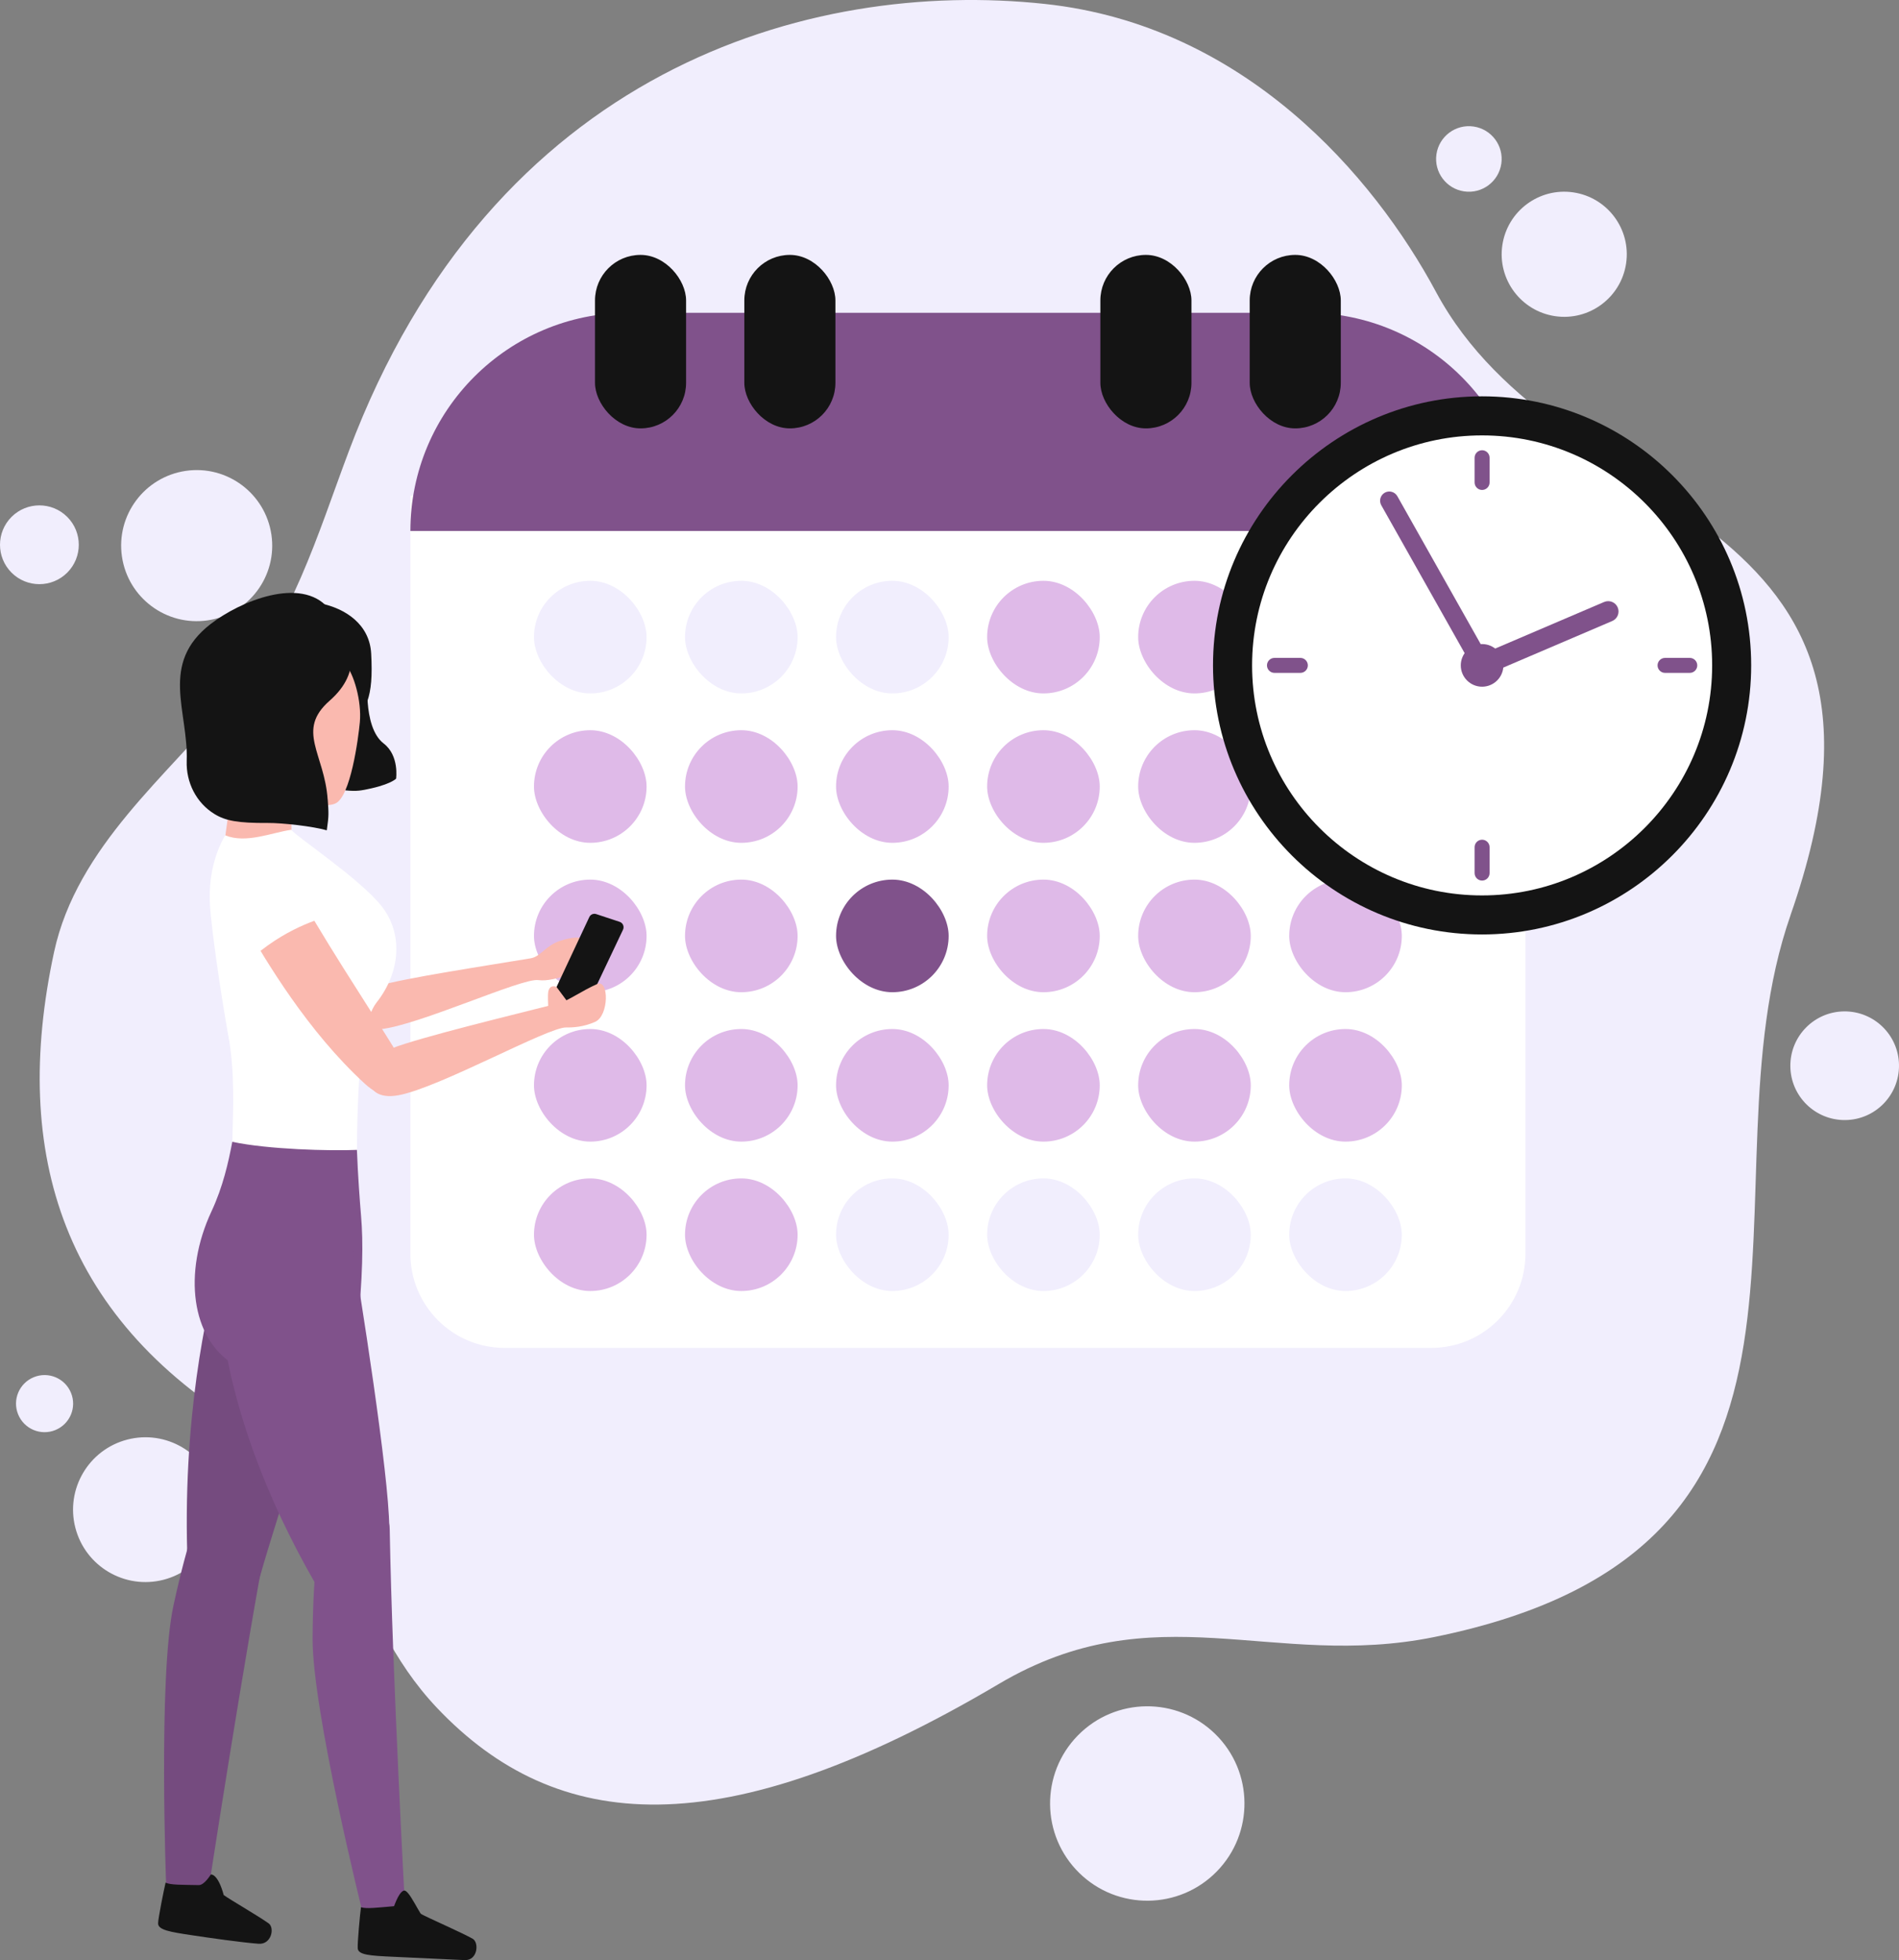 <?xml version="1.0" encoding="UTF-8"?>
<svg id="DESIGNED_BY_FREEPIK" data-name="DESIGNED BY FREEPIK" xmlns="http://www.w3.org/2000/svg" viewBox="0 0 390.27 402.79">
  <rect x="0" y="0" width="390.27" height="402.79" fill="#808080" stroke="none"/>
  <defs>
    <style>
      .cls-1 {
        fill: #80528b;
      }

      .cls-1, .cls-2, .cls-3, .cls-4, .cls-5, .cls-6, .cls-7 {
        stroke-width: 0px;
      }

      .cls-2 {
        fill: #dfbae8;
      }

      .cls-3 {
        fill: #141414;
      }

      .cls-4 {
        fill: #fab9af;
      }

      .cls-5 {
        fill: #fff;
      }

      .cls-6 {
        fill: #f1eefd;
      }

      .cls-7 {
        fill: #754b7f;
      }
    </style>
  </defs>
  <path class="cls-6" d="m367.99,188.04c-19.5,55.75,18.28,129.79-73.26,148.36-33.24,6.74-57.29-9.39-89.45,9.63-56.9,33.66-90.94,30.8-115.48,4.91-18.38-19.4-18.16-45.44-36.74-56.1C12.81,271.73,2.17,237.15,11.11,195.65c4.7-21.82,23.78-36.57,35.53-51.33,13.76-17.28,18.45-34.05,25.06-51.63C101.13,14.39,166.16-4.41,214.75.81c41,4.4,67.54,35.3,80.38,59.2,26.19,48.74,102.99,41.85,72.85,128.03Zm22.28,30.84c-.06-6.16-5.11-11.11-11.28-11.05-6.16.06-11.11,5.11-11.05,11.28.06,6.16,5.11,11.11,11.28,11.05,6.17-.06,11.11-5.11,11.05-11.28Zm-140.51,137.45c-7.88-7.72-20.53-7.59-28.25.29-7.72,7.88-7.59,20.53.29,28.25,7.88,7.72,20.53,7.59,28.25-.29,7.72-7.88,7.59-20.53-.29-28.25ZM2.37,117.67c3.16,3.16,8.29,3.16,11.45,0,3.16-3.16,3.16-8.29,0-11.45-3.16-3.16-8.29-3.16-11.45,0s-3.16,8.29,0,11.45ZM308.75,50.39c-1.03,7.02,3.84,13.55,10.86,14.58,7.02,1.03,13.55-3.84,14.58-10.86,1.03-7.02-3.84-13.55-10.86-14.58-7.02-1.03-13.55,3.84-14.58,10.86ZM25.06,114.36c1.24,8.48,9.12,14.36,17.6,13.12,8.48-1.24,14.36-9.12,13.12-17.6-1.24-8.48-9.12-14.36-17.6-13.12-8.48,1.24-14.36,9.12-13.12,17.6ZM295.21,31.69c-.54,3.68,2.01,7.1,5.69,7.64,3.68.54,7.1-2.01,7.64-5.69.54-3.68-2.01-7.1-5.69-7.64-3.68-.54-7.1,2.01-7.64,5.69ZM14.59,286.21c-1.23-3-4.65-4.44-7.65-3.21-3,1.23-4.44,4.65-3.21,7.65,1.23,3,4.65,4.44,7.65,3.21,3-1.23,4.44-4.65,3.21-7.65Zm.9,27.74c2.06,7.95,10.18,12.73,18.13,10.67,7.95-2.06,12.73-10.18,10.67-18.13-2.06-7.95-10.18-12.73-18.13-10.67-7.95,2.06-12.73,10.18-10.67,18.13Z"/>
  <g>
    <path class="cls-5" d="m84.34,101.88v155.74c0,10.69,8.67,19.36,19.36,19.36h190.44c10.69,0,19.36-8.67,19.36-19.36V101.88H84.34Z"/>
    <path class="cls-1" d="m129.18,64.27h139.48c24.75,0,44.84,20.09,44.84,44.84H84.34c0-24.75,20.09-44.84,44.84-44.84Z"/>
    <g>
      <g>
        <rect class="cls-6" x="109.74" y="119.35" width="23.14" height="23.14" rx="11.57" ry="11.57"/>
        <rect class="cls-6" x="140.78" y="119.35" width="23.14" height="23.14" rx="11.57" ry="11.57"/>
        <rect class="cls-6" x="171.82" y="119.35" width="23.14" height="23.14" rx="11.57" ry="11.57"/>
        <rect class="cls-2" x="202.87" y="119.35" width="23.14" height="23.14" rx="11.57" ry="11.57"/>
        <rect class="cls-2" x="233.91" y="119.35" width="23.14" height="23.14" rx="11.57" ry="11.57"/>
        <rect class="cls-1" x="264.95" y="119.35" width="23.14" height="23.14" rx="11.57" ry="11.57"/>
      </g>
      <g>
        <rect class="cls-2" x="109.74" y="150.05" width="23.14" height="23.14" rx="11.57" ry="11.57"/>
        <rect class="cls-2" x="140.78" y="150.05" width="23.14" height="23.14" rx="11.57" ry="11.57"/>
        <rect class="cls-2" x="171.82" y="150.05" width="23.14" height="23.14" rx="11.57" ry="11.57"/>
        <rect class="cls-2" x="202.87" y="150.05" width="23.14" height="23.14" rx="11.57" ry="11.57"/>
        <rect class="cls-2" x="233.91" y="150.05" width="23.14" height="23.14" rx="11.57" ry="11.57"/>
        <rect class="cls-1" x="264.95" y="150.05" width="23.14" height="23.14" rx="11.57" ry="11.57"/>
      </g>
      <g>
        <rect class="cls-2" x="109.74" y="180.75" width="23.14" height="23.14" rx="11.57" ry="11.57"/>
        <rect class="cls-2" x="140.78" y="180.75" width="23.14" height="23.14" rx="11.57" ry="11.57"/>
        <rect class="cls-1" x="171.82" y="180.75" width="23.14" height="23.14" rx="11.57" ry="11.57"/>
        <rect class="cls-2" x="202.87" y="180.75" width="23.14" height="23.14" rx="11.57" ry="11.57"/>
        <rect class="cls-2" x="233.91" y="180.75" width="23.14" height="23.14" rx="11.57" ry="11.57"/>
        <rect class="cls-2" x="264.95" y="180.75" width="23.14" height="23.14" rx="11.57" ry="11.57"/>
      </g>
      <g>
        <rect class="cls-2" x="109.74" y="211.45" width="23.14" height="23.14" rx="11.57" ry="11.57"/>
        <rect class="cls-2" x="140.78" y="211.45" width="23.14" height="23.14" rx="11.57" ry="11.57"/>
        <rect class="cls-2" x="171.82" y="211.45" width="23.14" height="23.14" rx="11.57" ry="11.57"/>
        <rect class="cls-2" x="202.87" y="211.45" width="23.14" height="23.14" rx="11.57" ry="11.57"/>
        <rect class="cls-2" x="233.91" y="211.45" width="23.14" height="23.14" rx="11.57" ry="11.57"/>
        <rect class="cls-2" x="264.95" y="211.45" width="23.14" height="23.14" rx="11.57" ry="11.57"/>
      </g>
      <g>
        <rect class="cls-2" x="109.74" y="242.15" width="23.14" height="23.14" rx="11.57" ry="11.57"/>
        <rect class="cls-2" x="140.78" y="242.15" width="23.14" height="23.14" rx="11.57" ry="11.57"/>
        <rect class="cls-6" x="171.82" y="242.15" width="23.14" height="23.14" rx="11.57" ry="11.57"/>
        <rect class="cls-6" x="202.87" y="242.15" width="23.14" height="23.14" rx="11.57" ry="11.57"/>
        <rect class="cls-6" x="233.91" y="242.15" width="23.14" height="23.14" rx="11.57" ry="11.57"/>
        <rect class="cls-6" x="264.95" y="242.15" width="23.14" height="23.14" rx="11.57" ry="11.57"/>
      </g>
    </g>
    <rect class="cls-3" x="122.28" y="52.38" width="18.72" height="35.65" rx="9.36" ry="9.36"/>
    <rect class="cls-3" x="152.97" y="52.38" width="18.72" height="35.65" rx="9.36" ry="9.36"/>
    <rect class="cls-3" x="226.14" y="52.38" width="18.72" height="35.65" rx="9.36" ry="9.36"/>
    <rect class="cls-3" x="256.83" y="52.38" width="18.72" height="35.65" rx="9.36" ry="9.36"/>
    <g>
      <path class="cls-3" d="m304.57,81.44c-30.46,0-55.28,24.78-55.28,55.28s24.82,55.3,55.28,55.3,55.32-24.8,55.32-55.3-24.8-55.28-55.32-55.28Z"/>
      <path class="cls-5" d="m304.58,89.47c-26.04,0-47.26,21.19-47.26,47.26s21.22,47.27,47.26,47.27,47.29-21.2,47.29-47.27-21.2-47.26-47.29-47.26Z"/>
      <path class="cls-1" d="m304.59,132.35c-2.41,0-4.38,1.96-4.38,4.38s1.97,4.38,4.38,4.38,4.38-1.96,4.38-4.38-1.96-4.38-4.38-4.38Z"/>
      <path class="cls-1" d="m304.59,138.86c-.83,0-1.61-.48-1.96-1.29-.46-1.08.04-2.33,1.12-2.79l25.92-11.08c1.08-.46,2.33.04,2.79,1.12.46,1.08-.04,2.33-1.12,2.79l-25.92,11.08c-.27.12-.56.17-.84.17Z"/>
      <path class="cls-1" d="m304.6,138.63c-.66,0-1.3-.35-1.65-.96l-19.08-33.85c-.51-.91-.19-2.06.72-2.58.91-.51,2.06-.19,2.58.72l19.08,33.85c.51.91.19,2.06-.72,2.58-.29.17-.61.24-.93.24Z"/>
      <g>
        <path class="cls-1" d="m304.59,100.68c-.85,0-1.54-.69-1.54-1.54v-5.08c0-.85.69-1.54,1.54-1.54s1.54.69,1.54,1.54v5.08c0,.85-.69,1.54-1.54,1.54Z"/>
        <path class="cls-1" d="m304.59,180.95c-.85,0-1.54-.69-1.54-1.54v-5.32c0-.85.69-1.54,1.54-1.54s1.54.69,1.54,1.54v5.32c0,.85-.69,1.54-1.54,1.54Z"/>
      </g>
      <g>
        <path class="cls-1" d="m340.65,136.73c0-.85.69-1.54,1.54-1.54h5.08c.85,0,1.54.69,1.54,1.54s-.69,1.54-1.54,1.54h-5.08c-.85,0-1.54-.69-1.54-1.54Z"/>
        <path class="cls-1" d="m260.38,136.73c0-.85.69-1.54,1.54-1.54h5.32c.85,0,1.54.69,1.54,1.54s-.69,1.54-1.54,1.54h-5.32c-.85,0-1.54-.69-1.54-1.54Z"/>
      </g>
    </g>
  </g>
  <g>
    <path class="cls-7" d="m45.12,259.29c-2.66,10.08-7.77,32.42-6.55,62.6.08,1.94,4.67,1.64,4.9,3.21,0,0,4.19,1.22,6.14.46,1.96-.76,1.08,8.1,3.75-1.37,3.82-13.55,13.29-41.32,17.48-58.45l-25.72-6.45Z"/>
    <g>
      <path class="cls-7" d="m42.89,305.02c-1.73,5.39-4.11,10.43-7.25,24.95-3.14,14.52-1.49,57.61-1.49,57.61l8.63,1.21s7.28-47.74,12.94-77.46c1.34-7-11.26-11.23-12.83-6.31Z"/>
      <path class="cls-3" d="m33.99,387c.09-.38-.21.17,2.61.28,1.07.04,2.86.07,4.26.09,1.15.01,2.47-2.19,2.47-2.19,0,0,1.43-.27,2.65,4.24,1.45,1.04,7.11,4.29,9.24,5.82,1.26.9.58,4.39-2.11,4.18-3.71-.29-9.99-1.2-13.67-1.75-4.53-.68-6.97-1.09-6.95-2.45.01-1.05,1.23-7.07,1.51-8.22Z"/>
    </g>
    <path class="cls-3" d="m71.1,150.36c4.26-4.34,5.68-6.89,5.18-16.07-.65-11.95-19.71-13.13-22.48-7.22-2.77,5.91,4.13,36.71,17.3,23.29Z"/>
    <path class="cls-4" d="m59.89,158.36v12.61c-3.04,3.56-8.92,5.08-13.97,3.6l3.44-24.95s9.46,3.53,10.54,8.74Z"/>
    <path class="cls-3" d="m75.64,138.41s-1.28,10.91,3.2,14.36c3.26,2.5,2.56,7.24,2.56,7.24,0,0-1.25,1.37-7.04,2.38s-18.38-4.48-18.32-4.95c.06-.47-.95-23.2,19.59-19.04Z"/>
    <path class="cls-4" d="m58.9,163.91s6.74,2.5,9.95,1.23,4.8-13.51,5.1-16.71c.41-4.36-1.24-10.04-3.01-11.99-4.75-5.22-30.94,3.87-12.04,27.47Z"/>
    <path class="cls-5" d="m46.6,210.54c.29,1.76.54,3.43.74,4.93,1.01,7.51.41,15.99.41,19.17,0,3.18,25.59,6.77,25.61,1.66.01-5.1.24-19.66,1.94-25.68l-28.7-.08Z"/>
    <path class="cls-4" d="m115.06,193.35c-2.87.94-3.99,3.24-5.99,3.57-9.21,1.54-25.77,4.03-31.35,5.68-5.58,1.65-7.24,9.64.5,8.88,7.73-.76,29-10.55,32.39-10.08,1.87.26,4.06-.39,6.82-1.25,2.21-.69,7.6-10.06-2.36-6.8Z"/>
    <path class="cls-5" d="m47.06,213.49c10.78-.72,21.04-1.22,27.68-.2.65-3.25,1.51-5.85,2.66-7.3,4.92-6.22,5.51-14.21.95-19.87-4.55-5.66-17.15-13.97-18.51-15.61-4.16.63-9.31,2.88-13.56,1.14-2.02,3.48-3.53,8.43-3.11,14.7.28,4.13,1.98,16.78,3.88,27.14Z"/>
    <path class="cls-1" d="m48.07,280.39l25.28-5.61c1.26-12.96,1.3-19.52.86-24.82-.26-3.16-.65-8.18-.86-13.67-5.46.24-18.29-.09-25.61-1.66-.8,4.21-1.91,9.23-4.28,14.3-5.89,12.63-4.15,26.18,4.61,31.45Z"/>
    <path class="cls-1" d="m71.25,327.64s4.34-.5,5.84-1.96,2.98-1.98,2.91-11.82c-.07-10.81-5.81-47.41-8.38-62.43-2.57-15.02-26.5,13.04-26.5,13.04,0,0-1.05,24.64,19.4,60.43.96,1.68,5.9,1.38,6.72,2.74Z"/>
    <path class="cls-4" d="m80.79,215.07c-4.86-7.89-15.63-24.12-20.51-33.54l-9.93,8.5c4.44,7.59,12.79,21.78,24.58,32.62,6.57,6.04,10.55.06,5.85-7.57Z"/>
    <path class="cls-3" d="m122.54,187.84l4.81,1.59c.67.22.99.98.69,1.61l-8.19,17.26c-.34.72-.96.98-1.57.78-.19-.06-1.69-1.43-3.88-2.49-.79-.38-1.04-1.59-.56-2.63l7.27-15.51c.25-.54.86-.8,1.43-.61Z"/>
    <path class="cls-4" d="m117.23,206.65l-2.88-3.87s-1.41-.62-1.69,1.09c-.19,1.13.23,6.85.23,6.85,0,0,4.24-2.06,4.34-4.07Z"/>
    <path class="cls-4" d="m122.73,202.21c-3.03,1.32-6.07,3.48-7.69,3.89-9.92,2.52-28.53,7.01-34.48,9.31-5.95,2.3-7.03,11.18,1.34,9.65,8.38-1.53,30.72-14.02,34.47-13.93,1.4.03,3.51-.09,5.92-1.14,2.9-1.27,2.88-8.85.43-7.79Z"/>
    <path class="cls-3" d="m67.35,164.3c.18,2.71.28,3.1-.19,6.32-2.88-.83-9.13-1.53-12.14-1.51-6.12.04-8.68-.45-10.93-1.83-3.76-2.3-5.87-6.51-5.72-10.91.36-10.28-5.65-19.95,4.9-28.13,6.23-4.82,18.59-9.78,24.17-3.32,5.59,6.45,7.03,13.16.31,19.06-6.99,6.13-1.05,10.86-.41,20.32Z"/>
    <g>
      <path class="cls-1" d="m66.23,310.65c-.59,5.63-1.89,11.05-1.99,25.91-.1,14.85,10.34,56.69,10.34,56.69l8.7-.59s-2.65-48.22-3.19-78.47c-.13-7.13-13.32-8.69-13.85-3.55Z"/>
      <path class="cls-3" d="m74.16,392.05c.05-.39-.19.19,2.63,0,1.94-.12,6.26-.55,6.26-.55,0,0,1.73.81,3.29,1.7,1.56.89,8.53,3.9,10.81,5.2,1.34.77,1.03,4.5-1.67,4.38-2.39-.11-11.08-.52-14.79-.69-4.57-.21-7.05-.36-7.17-1.71-.09-1.04.48-7.16.65-8.33Z"/>
      <path class="cls-3" d="m80.79,392.3s1.02-3.38,2.16-3.79c1.14-.41,3.16,4.95,4.96,6.7s-4.91,2.4-7.11-2.91Z"/>
    </g>
    <path class="cls-5" d="m67.22,188.42c-.23-.94-.55-1.89-.97-2.83-2.83-6.32-8.96-9.73-13.69-7.61-4.73,2.12-6.16,8.87-.28,18.45,7.49-6.4,14.95-8.02,14.95-8.02Z"/>
  </g>
</svg>